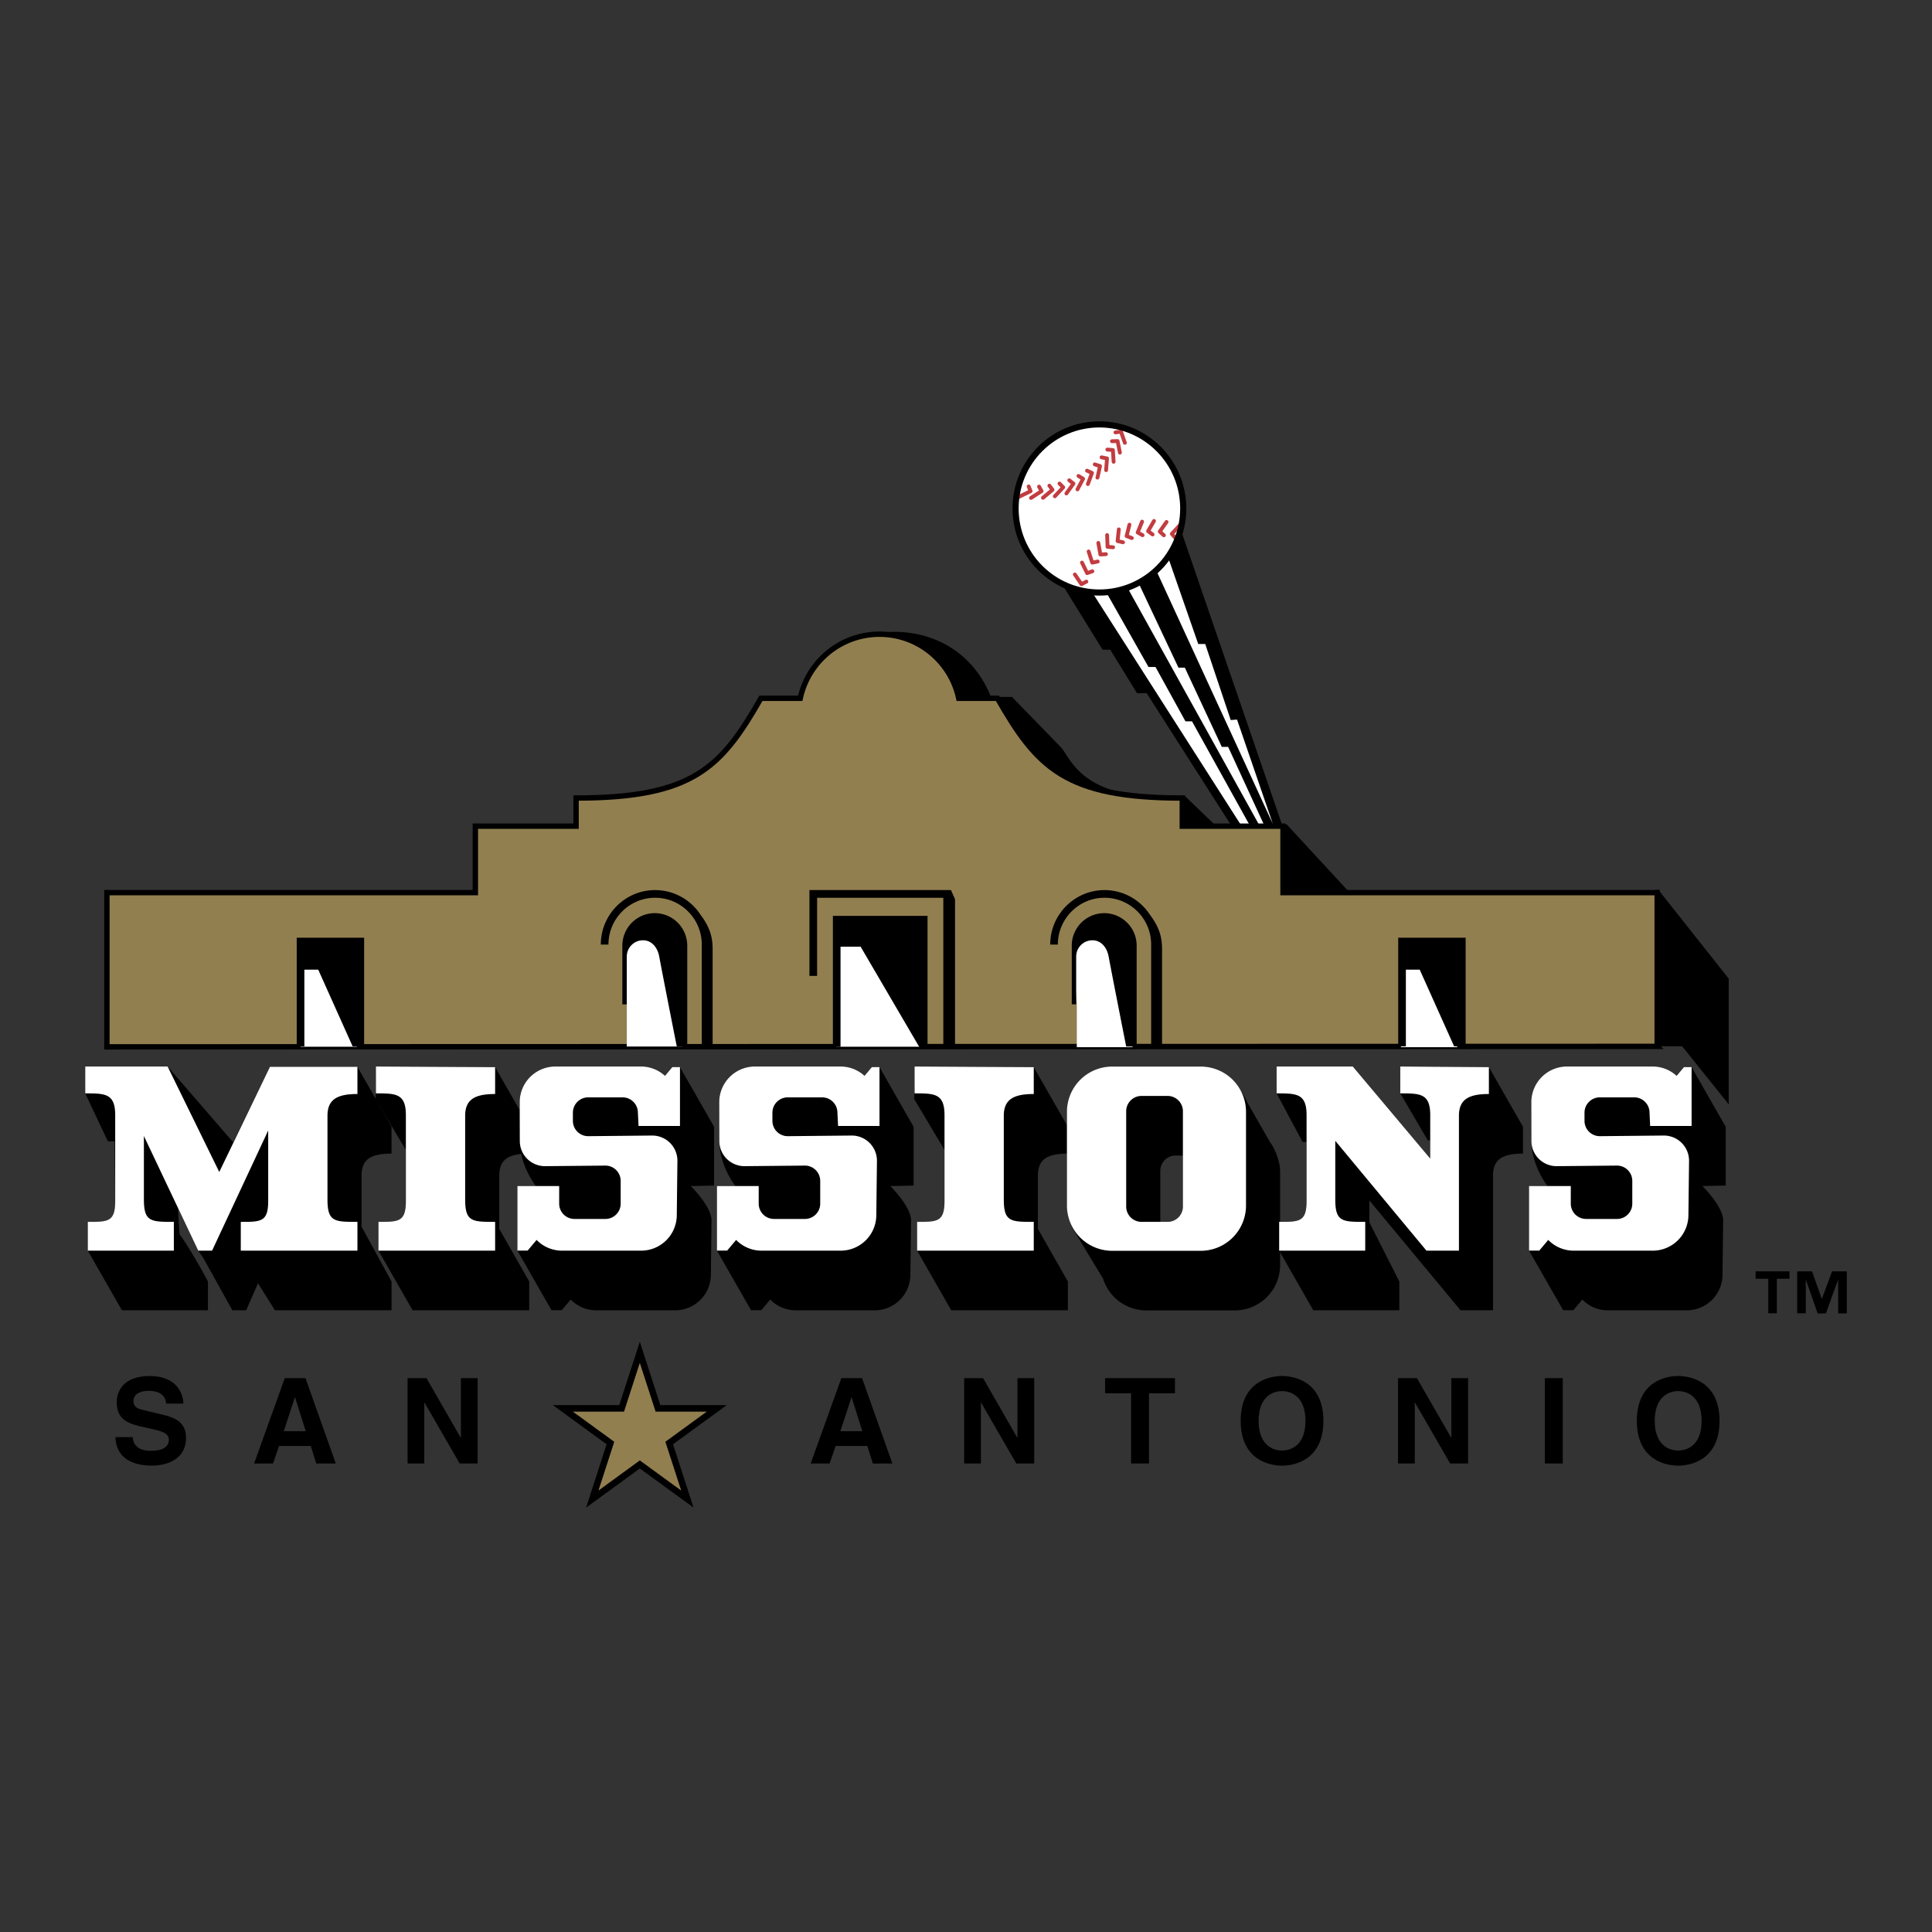<svg xmlns="http://www.w3.org/2000/svg" width="2500" height="2500" viewBox="0 0 192.756 192.756"><rect x="0" y="0" width="192.756" height="192.756" fill="#333333" stroke="none"/><path fill-rule="evenodd" clip-rule="evenodd" fill="#fff" fill-opacity="0" d="M0 0h192.756v192.756H0V0z"/><path fill-rule="evenodd" clip-rule="evenodd" fill="#fff" d="M106.191 57.681l4.325 6.25 3.56 4.082 10.43 16.326 3.562-1.02-11.828-33.292-10.049 7.654z"/><path fill-rule="evenodd" clip-rule="evenodd" d="M107.906 58.36l-.381-.616-2.035-.828.256 1.02 4.26 6.887h.764l2.671 4.338h.963L124.6 85.109l.705-.454-16.981-26.564-.418.269zM111.434 57.537l-.473-.877-.955 1.786 4.58 8.099h.699l2.988 5.422h.653l6.486 11.685.734-.41-14.373-25.894-.339.189zM128.688 84.553l-11.417-33.26-.792.274.324.945-.627 2.043 3.371 9.695h.699l2.543 7.589.631-.045 3.576 10.417-13.301-28.916-.763.352.738 1.603-.547 1.92 4.451 9.439h.637l3.689 7.909h.633l4.233 9.201.644-.299.485 1.408.793-.275z"/><path d="M109.689 59.117c4.619 0 8.363-3.755 8.363-8.388s-3.744-8.388-8.363-8.388c-4.621 0-8.365 3.755-8.365 8.388s3.744 8.388 8.365 8.388z" fill-rule="evenodd" clip-rule="evenodd" fill="#fff"/><path d="M102.629 48.532l.191.472-1.145.558m1.991-1.011l.254.446-1.057.682m1.834-1.225l.314.415-.955.795m1.651-1.422l.371.376-.838.896m1.44-1.596l.42.331-.707.983m1.207-1.745l.461.281-.562 1.056m.952-1.867l.498.227-.412 1.11m.688-1.961l.525.17-.256 1.148m.41-2.022l.543.109-.092 1.167m.125-2.051l.555.047.07 1.169m-.162-2.049l.559-.016.23 1.152m-.443-2.016l.551-.078.389 1.117m-3.842 13.848l-.492.257-.656-.969m1.747-.32l-.523.185-.514-1.052m1.569-.105l-.545.11-.361-1.113m1.726.268l-.553.032-.205-1.153m1.473.433l-.553-.046-.041-1.17m1.584.72l-.541-.124.123-1.165m1.297.865l-.52-.199.285-1.135m1.307 1.048l-.488-.269.441-1.084m1.045 1.282l-.445-.335.588-1.012m.986 1.429l-.412-.374.676-.955m.888 1.609l-.359-.424.795-.858" fill="none" stroke="#c23c40" stroke-width=".383" stroke-linecap="round" stroke-linejoin="round" stroke-miterlimit="2.613"/><path d="M109.689 59.117c4.619 0 8.363-3.755 8.363-8.388 0-4.632-3.744-8.388-8.363-8.388-4.621 0-8.365 3.756-8.365 8.388 0 4.633 3.744 8.388 8.365 8.388z" fill="none" stroke="#000" stroke-width=".612" stroke-miterlimit="2.613"/><path d="M172.414 97.566l-6.867-8.674-.092-.115-.145.015-28.232 2.888-8.607-9.325-.084-.093-.127.007-6.689.376-3.301-3.172-.078-.075h-.49c-8.293.611-10.375-2.619-11.375-4.17a5.864 5.864 0 0 0-.441-.632l-4.846-4.986-.078-.081h-2.097c-1.607-4.065-5.212-6.49-9.685-6.49-4.457 0-5.844 4.044-6.5 7.085l.261.056 61.902 27.04 4.627 7.156 18.363.018 4.164 5.189.477.604V97.638l-.06-.072z" fill-rule="evenodd" clip-rule="evenodd"/><path d="M165.336 104.398V89.06h-37.33v-6.633h-10.049V79.62c-11.699 0-14.5-3.061-18.443-9.949h-3.858c-.788-3.655-4.028-6.396-7.908-6.396-3.881 0-7.121 2.74-7.909 6.396h-3.921c-3.943 6.888-6.744 9.949-18.443 9.949v2.806H47.426v6.633h-36.76v15.386l154.67-.047z" fill-rule="evenodd" clip-rule="evenodd" fill="#927f50" stroke="#000" stroke-width=".536" stroke-miterlimit="2.613"/><path fill-rule="evenodd" clip-rule="evenodd" fill="#fff" d="M91.707 104.43V91.738h-8.284v12.692h8.284zM145.383 104.479v-9.68h-5.613v9.68h5.613zM35.605 104.43v-9.631h-5.613v9.631h5.613zM62.534 100.221v4.193h5.562l-.287-10.332c-.477-1.292-2.433-2.774-4.007-1.579-1.573 1.196-1.573 2.87-1.479 4.688a80.19 80.19 0 0 0 .211 3.03zM107.434 100.221v4.258h5.562l-.287-10.396c-.477-1.292-2.432-2.774-4.006-1.579s-1.574 2.87-1.479 4.688c.096 1.818.21 3.029.21 3.029z"/><path d="M69.894 91.27a5.412 5.412 0 0 0-4.533-2.466c-2.988 0-5.418 2.438-5.418 5.434h.763c0-2.574 2.088-4.668 4.655-4.668 2.566 0 4.655 2.094 4.655 4.668v10.161H71.1v-9.727c0-1.21-.302-2.206-1.206-3.402z" fill-rule="evenodd" clip-rule="evenodd"/><path d="M62.091 100.205v-5.852c0-1.793 1.45-3.247 3.238-3.247s3.238 1.454 3.238 3.247v10.061h-1.043s-1.4-7.064-1.752-8.977c-.162-.882-.725-1.624-1.619-1.624s-1.619.727-1.619 1.624v4.768h-.443zM114.732 91.27a5.416 5.416 0 0 0-4.533-2.466c-2.988 0-5.418 2.438-5.418 5.434h.762c0-2.574 2.09-4.668 4.656-4.668s4.654 2.094 4.654 4.668v10.161h1.085v-9.727c.001-1.21-.301-2.206-1.206-3.402z" fill-rule="evenodd" clip-rule="evenodd"/><path d="M106.93 100.205v-5.852a3.242 3.242 0 0 1 3.236-3.247 3.242 3.242 0 0 1 3.238 3.247v10.061h-1.043s-1.398-7.064-1.752-8.977c-.162-.882-.725-1.624-1.619-1.624s-1.619.727-1.619 1.624v4.768h-.441zM29.603 93.556v10.842h.763v-7.654h1.384l3.433 7.654h1.146V93.556h-6.726zM83.097 91.379v13.066h.763v-9.996h2.003l5.819 9.949h.859V91.379h-9.444zM139.5 93.556v10.842h.764v-7.654h1.382l3.434 7.654h1.147V93.556H139.5z" fill-rule="evenodd" clip-rule="evenodd"/><path fill-rule="evenodd" clip-rule="evenodd" d="M80.759 88.804v8.563h.764V89.57h12.592v14.828h1.169V89.713l-.406-.909H80.759zM126.717 113.965l-2.242-3.922c-1.145-2.393-2.631-3.635-4.674-3.635h-8.84a4.52 4.52 0 0 0-4.514 4.527v9.33c0 .545.098 1.064.273 1.547l.25.666 3.09 5.105a4.518 4.518 0 0 0 4.303 3.156h8.84a4.521 4.521 0 0 0 4.514-4.527v-9.33c0-1.13-.619-2.439-1-2.917zm-8.697 6.41a1.53 1.53 0 0 1-1.525 1.531h-.732v-5.088c0-.846.684-1.531 1.527-1.531h.73v5.088zM39.063 115.096v-2.709l-3.402-5.947h-8.729l-3.673 7.525-6.535-7.559h-8.22v2.68l2.258 4.783h.668l.064 5.932c0 2.105-.7 2.105-2.735 2.105v2.869l3.403 5.947h8.585v-2.869c-1.113-2.121-2.448-4.227-2.83-4.705a101.734 101.734 0 0 1-.159-2.631l2.019 4.258.525.766 2.878 5.182h1.383l1.176-2.695 1.686 2.695h11.638v-2.869l-2.989-5.471v-5.117c0-1.659 1.018-2.17 2.989-2.17z"/><path d="M148.547 106.471l-8.84-.064v2.68l2.746 4.688h.242v1.818l-7.727-9.186h-7.6v2.68l2.592 4.848h.396v5.867c0 2.105-.699 2.105-2.734 2.105v2.869l3.402 5.947h8.586v-2.869l-2.988-5.9v-2.184l9.094 10.953h3.244v-13.457c0-1.658 1.018-2.17 2.988-2.17v-2.678l-3.401-5.947zM52.8 115.096v-2.678l-3.402-5.947-11.894-.064-.031 3.254 3.021 5.07v5.07c0 2.105-.7 2.105-2.735 2.105v2.869l3.403 5.947H52.8v-2.869l-2.989-5.246v-5.342c0-1.658 1.018-2.169 2.989-2.169zM106.541 115.096v-2.678l-3.402-5.947-11.893-.064-.032 3.254 3.021 5.07v5.07c0 2.105-.699 2.105-2.734 2.105v2.869l3.402 5.947h11.639v-2.869l-2.99-5.246v-5.342c-.001-1.658 1.016-2.169 2.989-2.169z" fill-rule="evenodd" clip-rule="evenodd"/><path d="M71.244 112.418l-3.402-5.947h-.764l-.731.869a3.523 3.523 0 0 0-2.379-.934h-8.56a3.562 3.562 0 0 0-3.556 3.566l.01 3.863c.016 2.521 1.606 4.498 1.606 4.498h-1.845v6.441l3.402 5.947h1.018l.896-1.066a3.532 3.532 0 0 0 2.538 1.074h7.892a3.562 3.562 0 0 0 3.556-3.566l.063-5.408c0-1.389-2.066-3.422-2.066-3.422l2.321-.049v-5.866h.001zM91.15 112.418l-3.402-5.947h-.764l-.731.869a3.523 3.523 0 0 0-2.379-.934h-8.56a3.562 3.562 0 0 0-3.556 3.566l.01 3.863c.017 2.521 1.606 4.498 1.606 4.498H71.53v6.441l3.402 5.947h1.018l.896-1.066a3.534 3.534 0 0 0 2.538 1.074h7.891a3.562 3.562 0 0 0 3.556-3.566l.063-5.408c0-1.389-2.067-3.422-2.067-3.422l2.322-.049v-5.866h.001zM172.174 112.418l-3.402-5.947h-.764l-.73.869a3.527 3.527 0 0 0-2.381-.934h-8.559a3.562 3.562 0 0 0-3.557 3.566l.012 3.863c.016 2.521 1.605 4.498 1.605 4.498h-1.846v6.441l3.404 5.947h1.018l.896-1.066a3.528 3.528 0 0 0 2.537 1.074h7.891a3.562 3.562 0 0 0 3.557-3.566l.064-5.408c0-1.389-2.066-3.422-2.066-3.422l2.32-.049v-5.866h.001z" fill-rule="evenodd" clip-rule="evenodd"/><path d="M103.139 106.471v2.68c-1.973 0-2.99.51-2.99 2.168v8.355c0 2.232.699 2.232 2.99 2.232v2.869H91.5v-2.869c2.035 0 2.734 0 2.734-2.105v-8.547c0-2.168-1.018-2.168-2.988-2.168v-2.68l11.893.065zM35.661 109.15v-2.711h-8.729l-5.056 10.49-5.152-10.523h-8.22v2.68c1.972 0 2.99 0 2.99 2.168v8.547c0 2.105-.7 2.105-2.735 2.105v2.869h8.586v-2.869c-2.289 0-2.989 0-2.989-2.232v-6.332l5.422 11.434h1.383l5.597-11.984v7.01c0 2.105-.7 2.105-2.735 2.105v2.869h11.639v-2.869c-2.29 0-2.989 0-2.989-2.232v-8.355c-.002-1.66 1.016-2.17 2.988-2.17zM142.695 115.592v-4.338c0-2.168-1.018-2.168-2.988-2.168v-2.68l8.84.064v2.68c-1.971 0-2.988.51-2.988 2.168v13.457h-3.244l-9.094-10.955v5.854c0 2.232.699 2.232 2.988 2.232v2.869h-8.586v-2.869c2.035 0 2.734 0 2.734-2.105v-8.547c0-2.168-1.018-2.168-2.988-2.168v-2.68h7.6l7.726 9.186zM49.398 106.471v2.68c-1.972 0-2.989.51-2.989 2.168v8.355c0 2.232.699 2.232 2.989 2.232v2.869H37.759v-2.869c2.035 0 2.735 0 2.735-2.105v-8.547c0-2.168-1.018-2.168-2.99-2.168v-2.68l11.894.065zM110.961 124.793a4.52 4.52 0 0 1-4.514-4.527v-9.33a4.52 4.52 0 0 1 4.514-4.527h8.84a4.521 4.521 0 0 1 4.514 4.527v9.33a4.52 4.52 0 0 1-4.514 4.527h-8.84zm5.533-2.887a1.53 1.53 0 0 0 1.525-1.531v-9.504c0-.844-.684-1.529-1.525-1.529h-2.607c-.844 0-1.527.686-1.527 1.529v9.504a1.53 1.53 0 0 0 1.527 1.531h2.607zM58.683 109.484h3.434c.843 0 1.526.686 1.526 1.531l.064 1.322h4.134v-5.867h-.764l-.731.869a3.523 3.523 0 0 0-2.379-.934h-8.56a3.562 3.562 0 0 0-3.556 3.566l.01 3.863a2.51 2.51 0 0 0 2.507 2.514l6.031-.057c.843 0 1.526.686 1.526 1.529v2.266c0 .846-.683 1.529-1.526 1.529h-3.084a1.527 1.527 0 0 1-1.526-1.529v-1.754h-4.166v6.441h1.018l.896-1.066a3.54 3.54 0 0 0 2.538 1.072h7.892a3.56 3.56 0 0 0 3.556-3.564l.063-5.406a2.512 2.512 0 0 0-2.507-2.516l-6.396.064a1.529 1.529 0 0 1-1.526-1.531v-.812c0-.844.683-1.53 1.526-1.53zM78.589 109.484h3.435c.843 0 1.526.686 1.526 1.531l.064 1.322h4.134v-5.867h-.764l-.731.869a3.522 3.522 0 0 0-2.379-.934h-8.56a3.562 3.562 0 0 0-3.556 3.566l.01 3.863a2.51 2.51 0 0 0 2.507 2.514l6.031-.057a1.53 1.53 0 0 1 1.527 1.529v2.266c0 .846-.684 1.529-1.527 1.529h-3.084a1.527 1.527 0 0 1-1.526-1.529v-1.754H71.53v6.441h1.018l.896-1.066a3.539 3.539 0 0 0 2.538 1.072h7.892a3.56 3.56 0 0 0 3.556-3.564l.063-5.406a2.512 2.512 0 0 0-2.507-2.516l-6.396.064a1.529 1.529 0 0 1-1.526-1.531v-.812a1.527 1.527 0 0 1 1.525-1.53zM159.613 109.484h3.434c.844 0 1.527.686 1.527 1.531l.062 1.322h4.135v-5.867h-.764l-.73.869a3.527 3.527 0 0 0-2.381-.934h-8.559a3.562 3.562 0 0 0-3.557 3.566l.01 3.863a2.51 2.51 0 0 0 2.508 2.514l6.031-.057c.844 0 1.525.686 1.525 1.529v2.266c0 .846-.682 1.529-1.525 1.529h-3.084a1.527 1.527 0 0 1-1.527-1.529v-1.754h-4.166v6.441h1.02l.896-1.066a3.535 3.535 0 0 0 2.537 1.072h7.891a3.56 3.56 0 0 0 3.557-3.564l.064-5.406a2.512 2.512 0 0 0-2.508-2.516l-6.396.064a1.529 1.529 0 0 1-1.527-1.531v-.812c0-.844.684-1.53 1.527-1.53z" fill-rule="evenodd" clip-rule="evenodd" fill="#fff"/><path d="M13.243 143.381c.012.473.25 1.367 1.812 1.367.847 0 1.788-.201 1.788-1.096 0-.66-.644-.836-1.547-1.049l-.926-.211c-1.391-.318-2.726-.625-2.726-2.486 0-.941.513-2.621 3.303-2.621 2.635 0 3.339 1.715 3.351 2.752h-1.717c-.049-.377-.192-1.273-1.766-1.273-.685 0-1.501.248-1.501 1.014 0 .66.553.801.913.883l2.092.506c1.169.283 2.242.756 2.242 2.273 0 2.561-2.624 2.787-3.375 2.787-3.124 0-3.661-1.797-3.661-2.846h1.718zM29.415 139.42h.023l1.064 3.367h-2.188l1.101-3.367zm-1.578 4.846h3.167l.55 1.748h1.949l-3.024-8.516h-2.068l-3.06 8.516h1.889l.597-1.748zM45.982 137.498h1.669v8.516h-1.789l-3.505-6.073h-.024v6.073h-1.669v-8.516h1.885l3.409 5.93h.024v-5.93zM84.946 139.42h.024l1.064 3.367h-2.188l1.1-3.367zm-1.578 4.846h3.167l.55 1.748h1.948l-3.024-8.516h-2.068l-3.06 8.516h1.889l.598-1.748zM101.514 137.498h1.67v8.516h-1.789l-3.506-6.073h-.024v6.073h-1.67v-8.516h1.885l3.408 5.93h.026v-5.93zM114.635 146.014h-1.789v-7.008h-2.592v-1.508h6.973v1.508h-2.592v7.008zM125.572 141.756c0-2.375 1.367-2.965 2.338-2.965s2.336.59 2.336 2.965-1.365 2.965-2.336 2.965-2.338-.59-2.338-2.965zm-1.789 0c0 3.986 2.988 4.473 4.127 4.473s4.125-.486 4.125-4.473-2.986-4.473-4.125-4.473-4.127.487-4.127 4.473zM144.801 137.498h1.67v8.516h-1.789l-3.506-6.073h-.024v6.073h-1.67v-8.516h1.885l3.41 5.93h.024v-5.93zM155.918 146.014h-1.789v-8.516h1.789v8.516zM165.094 141.756c0-2.375 1.367-2.965 2.338-2.965s2.338.59 2.338 2.965-1.367 2.965-2.338 2.965-2.338-.59-2.338-2.965zm-1.787 0c0 3.986 2.986 4.473 4.125 4.473s4.127-.486 4.127-4.473-2.988-4.473-4.127-4.473-4.125.487-4.125 4.473zM63.834 133.869l2.048 6.32h6.626l-5.36 3.907 2.048 6.318-5.362-3.904-5.36 3.906 2.047-6.32-5.361-3.907h6.626l2.048-6.32z" fill-rule="evenodd" clip-rule="evenodd"/><path fill-rule="evenodd" clip-rule="evenodd" fill="#927f50" d="M66.385 143.846l4.127-3.006h-5.101l-1.577-4.865-1.576 4.865h-5.101l4.127 3.008-1.576 4.865 4.126-3.008 4.127 3.006-1.576-4.865z"/><path d="M178.539 127.586h-1.264v3.441h-.855v-3.441h-1.26v-.742h3.379v.742zm5.713 3.451h-.855v-3.334h-.02l-1.207 3.334h-.822l-1.166-3.334h-.02v3.324h-.857v-4.184h1.48l.969 2.732h.02l1.01-2.732h1.469v4.194h-.001z" fill-rule="evenodd" clip-rule="evenodd"/></svg>
